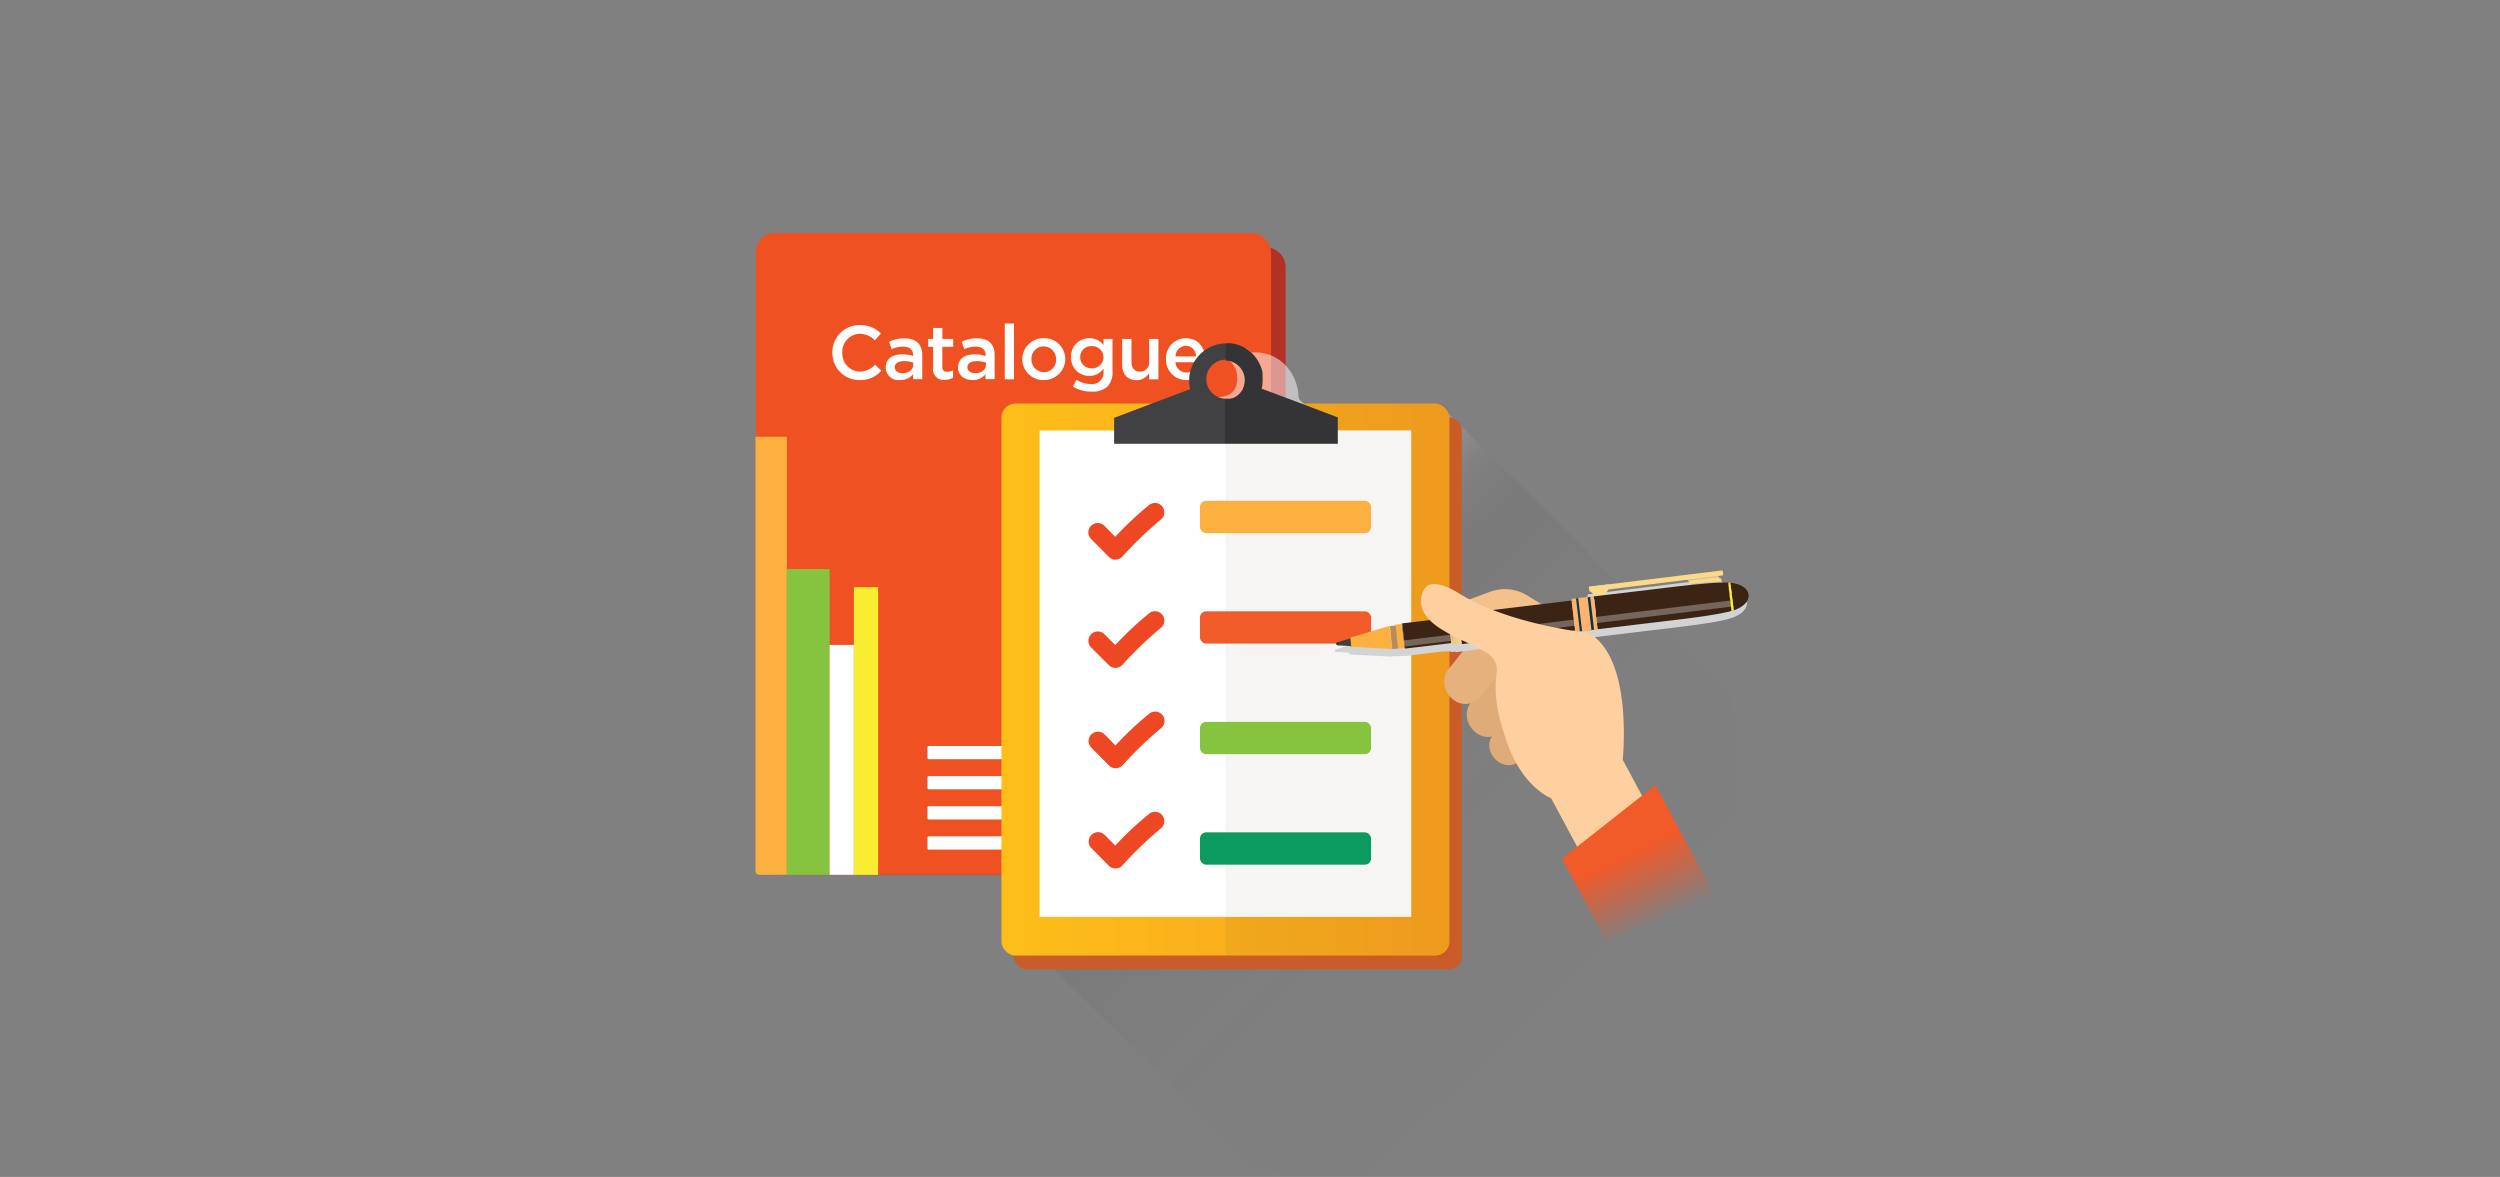 <svg xmlns="http://www.w3.org/2000/svg" xmlns:xlink="http://www.w3.org/1999/xlink" viewBox="0 0 504.57 237.54"><rect x="0" y="0" width="504.57" height="237.54" fill="#808080" stroke="none"/><defs><style>.cls-1{isolation:isolate;}.cls-2{fill:#b42f25;}.cls-3{fill:#f05123;}.cls-4{fill:#fbb040;}.cls-5{fill:#86c440;}.cls-33,.cls-6{fill:#fff;}.cls-7{fill:#f9ed32;}.cls-8{fill:url(#linear-gradient);}.cls-9{fill:#c95c28;}.cls-10{fill:url(#linear-gradient-2);}.cls-11,.cls-26{fill:#231f20;}.cls-11{opacity:0.05;}.cls-12{fill:#e2ddd5;}.cls-12,.cls-33{opacity:0.3;}.cls-13{fill:#414042;}.cls-14{fill:#ee4723;}.cls-15{fill:#010101;opacity:0.2;}.cls-16{fill:#f15a29;}.cls-17{fill:#0b9b61;}.cls-18{fill:#deab79;}.cls-19{fill:#e6b17d;}.cls-20{fill:#f4c08c;}.cls-21{fill:#d2d3d4;}.cls-21,.cls-23,.cls-24{mix-blend-mode:multiply;}.cls-22{fill:#fcd986;}.cls-23,.cls-25{fill:#bdbec0;}.cls-27{fill:#3c2415;}.cls-28{fill:#545557;}.cls-29{fill:#543c14;}.cls-30{fill:#fcef3b;}.cls-31{fill:#b68c5d;}.cls-32{fill:#723f33;}.cls-34{fill:#0d3547;}.cls-35{fill:#fbb470;}.cls-36{fill:#eace88;}.cls-37{fill:#ebd393;}.cls-38{fill:#fecf9f;}.cls-39{fill:url(#linear-gradient-3);}</style><linearGradient id="linear-gradient" x1="240.24" y1="126.44" x2="326.67" y2="214.53" gradientUnits="userSpaceOnUse"><stop offset="0" stop-color="#fff" stop-opacity="0.5"/><stop offset="0.01" stop-color="#efeeee" stop-opacity="0.46"/><stop offset="0.07" stop-color="#b8b7b7" stop-opacity="0.34"/><stop offset="0.13" stop-color="#898788" stop-opacity="0.23"/><stop offset="0.2" stop-color="#636161" stop-opacity="0.15"/><stop offset="0.28" stop-color="#464344" stop-opacity="0.08"/><stop offset="0.39" stop-color="#322e2f" stop-opacity="0.03"/><stop offset="0.53" stop-color="#262223" stop-opacity="0.01"/><stop offset="0.92" stop-color="#231f20" stop-opacity="0"/></linearGradient><linearGradient id="linear-gradient-2" x1="202.12" y1="137.15" x2="292.53" y2="137.15" gradientUnits="userSpaceOnUse"><stop offset="0" stop-color="#fdbe1a"/><stop offset="1" stop-color="#f9a11e"/></linearGradient><linearGradient id="linear-gradient-3" x1="324.51" y1="163.84" x2="334.91" y2="186" gradientUnits="userSpaceOnUse"><stop offset="0" stop-color="#f15a29"/><stop offset="0.39" stop-color="#f15a29"/><stop offset="0.67" stop-color="#f15a29" stop-opacity="0.56"/><stop offset="1" stop-color="#f15a29" stop-opacity="0"/></linearGradient></defs><g class="cls-1"><g id="Layer_1" data-name="Layer 1"><path class="cls-2" d="M259.47,53.82V172.63a4,4,0,0,1-4.13,3.93H156.75a4,4,0,0,1-4.13-3.93V53.7A3.77,3.77,0,0,1,153.79,51a4,4,0,0,1,2.55-1.07h99A4,4,0,0,1,259.47,53.82Z"/><path class="cls-3" d="M256.54,51V172.55a4,4,0,0,1-4,4h-96a4,4,0,0,1-4-4V50.91a4,4,0,0,1,1.14-2.78,3.82,3.82,0,0,1,2.49-1.08h96.43A4,4,0,0,1,256.54,51Z"/><path class="cls-4" d="M152.64,88.14h6a.17.17,0,0,1,.17.17v88.08a.17.17,0,0,1-.17.17h-5.38a.78.78,0,0,1-.78-.78V88.32a.17.17,0,0,1,.17-.17Z"/><rect class="cls-5" x="158.79" y="114.86" width="8.65" height="61.7"/><rect class="cls-6" x="167.44" y="130.16" width="4.89" height="46.4"/><rect class="cls-7" x="172.34" y="118.49" width="4.89" height="58.08"/><rect class="cls-6" x="187.19" y="150.56" width="55.37" height="2.67" rx="0.2"/><rect class="cls-6" x="187.19" y="156.64" width="55.37" height="2.67" rx="0.2"/><rect class="cls-6" x="187.19" y="162.72" width="55.37" height="2.67" rx="0.2"/><rect class="cls-6" x="187.19" y="168.8" width="55.37" height="2.67" rx="0.2"/><path class="cls-6" d="M176.62,73.6A4.22,4.22,0,0,1,173.54,75,3.64,3.64,0,0,1,170,71.17v0a3.64,3.64,0,0,1,3.57-3.81,4.27,4.27,0,0,1,3,1.34l1.21-1.39a5.66,5.66,0,0,0-4.22-1.7A5.46,5.46,0,0,0,168,71.17v0a5.43,5.43,0,0,0,5.49,5.54,5.51,5.51,0,0,0,4.38-1.89Z"/><path class="cls-6" d="M182.54,68.29a7,7,0,0,0-3.09.68l.51,1.49a5.66,5.66,0,0,1,2.33-.5c1.29,0,2,.63,2,1.74v.15a6.86,6.86,0,0,0-2.25-.33c-1.89,0-3.28.86-3.28,2.66v0a2.58,2.58,0,0,0,2.88,2.53,3.23,3.23,0,0,0,2.65-1.19v1h1.85V71.73C186.13,69.55,185,68.29,182.54,68.29Zm1.77,5.33c0,1-.91,1.7-2.15,1.7-.88,0-1.57-.41-1.57-1.19v0c0-.79.69-1.24,1.87-1.24a5.72,5.72,0,0,1,1.85.3Z"/><path class="cls-6" d="M192.38,70V68.41H190.2V66.19h-1.87v2.22h-1V70h1v4.28a2.08,2.08,0,0,0,2.35,2.37,3.44,3.44,0,0,0,1.67-.4V74.76a2.68,2.68,0,0,1-1.16.28c-.63,0-1-.3-1-1V70Z"/><path class="cls-6" d="M197.21,68.29a7,7,0,0,0-3.11.68l.5,1.49a5.89,5.89,0,0,1,2.33-.5c1.31,0,2,.63,2,1.74v.15a6.86,6.86,0,0,0-2.25-.33c-1.92,0-3.31.86-3.31,2.66v0c0,1.67,1.36,2.53,2.91,2.53a3.22,3.22,0,0,0,2.63-1.19v1h1.84V71.73C200.77,69.55,199.63,68.29,197.21,68.29ZM199,73.62c0,1-.94,1.7-2.15,1.7-.89,0-1.6-.41-1.6-1.19v0c0-.79.71-1.24,1.88-1.24a5.76,5.76,0,0,1,1.87.3Z"/><path class="cls-6" d="M202.79,65.3V76.56h1.85V65.3Z"/><path class="cls-6" d="M210.66,68.26a4.25,4.25,0,0,0-4.33,4.25v0a4.2,4.2,0,0,0,4.3,4.19A4.26,4.26,0,0,0,215,72.51v0A4.2,4.2,0,0,0,210.66,68.26Zm2.48,4.28a2.44,2.44,0,0,1-2.48,2.57,2.52,2.52,0,0,1-2.48-2.6v0a2.44,2.44,0,0,1,2.45-2.6,2.53,2.53,0,0,1,2.51,2.63Z"/><path class="cls-6" d="M222.72,68.41v1.22a3.56,3.56,0,0,0-2.86-1.37,3.65,3.65,0,0,0-3.69,3.82v0a3.64,3.64,0,0,0,3.69,3.79,3.39,3.39,0,0,0,2.86-1.49V75a2.28,2.28,0,0,1-2.58,2.5,5.3,5.3,0,0,1-2.88-.86l-.71,1.39a6.81,6.81,0,0,0,3.64,1A4.42,4.42,0,0,0,223.53,78a4.06,4.06,0,0,0,1-3.06V68.41Zm0,3.7a2.27,2.27,0,0,1-2.41,2.22,2.22,2.22,0,0,1-2.3-2.25v0a2.19,2.19,0,0,1,2.3-2.22,2.28,2.28,0,0,1,2.41,2.25Z"/><path class="cls-6" d="M231.93,68.41V73a1.8,1.8,0,0,1-1.83,2c-1.11,0-1.74-.71-1.74-2V68.41h-1.87V73.6c0,1.92,1.06,3.13,2.91,3.13a2.92,2.92,0,0,0,2.53-1.44v1.27h1.87V68.41Z"/><path class="cls-6" d="M243.25,72.64c0-2.36-1.31-4.38-3.91-4.38a4,4,0,0,0-4,4.22v0a4.07,4.07,0,0,0,4.18,4.22,4.21,4.21,0,0,0,3.34-1.51l-1.09-1a2.94,2.94,0,0,1-2.2,1,2.26,2.26,0,0,1-2.35-2.08h6A3,3,0,0,0,243.25,72.64Zm-6-.71a2.19,2.19,0,0,1,2.13-2.15,2.09,2.09,0,0,1,2,2.15Z"/><path class="cls-6" d="M220.37,81.53h2.25a3.24,3.24,0,0,1,3.46,3.23v0A3.25,3.25,0,0,1,222.62,88h-2.25Zm2.25,5.82a2.51,2.51,0,0,0,2.7-2.55v0a2.53,2.53,0,0,0-2.7-2.57H221.1v5.14Z"/><path class="cls-6" d="M229.4,85.92a1.68,1.68,0,0,0,1.69,1.6,2,2,0,0,0,1.52-.68l.44.4a2.42,2.42,0,0,1-2,.9,2.39,2.39,0,0,1-2.4-2.5,2.37,2.37,0,0,1,2.3-2.51,2.29,2.29,0,0,1,2.24,2.54,2.45,2.45,0,0,1,0,.25Zm3.1-.57A1.59,1.59,0,0,0,231,83.73a1.68,1.68,0,0,0-1.57,1.62Z"/><path class="cls-6" d="M235.65,85.66v0a2.46,2.46,0,0,1,2.46-2.51A2.49,2.49,0,0,1,240,84l-.48.5a2,2,0,0,0-1.46-.72,1.77,1.77,0,0,0-1.72,1.86v0a1.79,1.79,0,0,0,1.77,1.86,2,2,0,0,0,1.47-.71l.45.43a2.49,2.49,0,0,1-4.42-1.56Z"/><path class="cls-6" d="M242.36,86.64v0c0-1,.84-1.57,2.06-1.57a5,5,0,0,1,1.46.21v-.15c0-.86-.52-1.3-1.42-1.3a3.23,3.23,0,0,0-1.45.34l-.22-.58a3.71,3.71,0,0,1,1.75-.41,2.07,2.07,0,0,1,1.55.53,1.91,1.91,0,0,1,.5,1.41V88h-.71v-.71a2.08,2.08,0,0,1-1.72.81A1.61,1.61,0,0,1,242.36,86.64Zm3.53-.37v-.45a5,5,0,0,0-1.4-.2c-.89,0-1.4.38-1.4,1v0c0,.61.56,1,1.2,1A1.43,1.43,0,0,0,245.89,86.27Z"/><path class="cls-8" d="M350.79,157a80.57,80.57,0,0,1-70.24,79.9,81.93,81.93,0,0,1-20.6,0c-1.18-.16-2.37-.34-3.54-.55s-2.4-.44-3.57-.7l-45.05-45-1.52-1.53L205,187.9l-.79-.8,2-2,5-5,2.57-2.57c-.18-.3-.35-.62-.53-.93-.72-1.27-1.45-2.56-2-3.89a18.73,18.73,0,0,1-.88-2.18,10.77,10.77,0,0,1-.46-2.38c-.54-6.15-.1-7.8,1.34-9.36.68-.76,1.52-1.52,2.69-2.78,1.43-1.53,2.94-3,4.47-4.43.77-.73,1.5-1.45,2.23-2.18,1.18-1.19,2.37-2.36,3.54-3.53l1-1c1.67-1.66,3.35-3.32,5-5s3.13-3.11,4.7-4.67l5.6-5.57a3.84,3.84,0,0,1,.28-.3c2.2-2.17,4.38-4.35,6.58-6.53q7.85-7.81,15.7-15.65a1.29,1.29,0,0,0,.18-.16l1.09-1.09c-5.07-4.91-6.67-10.58-8.77-17.11,0-.14-.08-.26-.12-.38-.18-.51-.38-1-.58-1.52-.12-.32-.23-.64-.37-1v0a3.13,3.13,0,0,0-.36-.88c-.24-.31-.89-.35-1.27-.51a5.49,5.49,0,0,0-2-.79,10.82,10.82,0,0,1-2.41-.38.15.15,0,0,1-.08,0,3.61,3.61,0,0,1-1-.49,4.79,4.79,0,0,1-.89-.74,12.26,12.26,0,0,1-1.17-1.42c-.1-.16-.2-.3-.3-.44a9.67,9.67,0,0,0,2.26-.3l.1,0h0a3.39,3.39,0,0,0,1.72-1.18,4.14,4.14,0,0,0,.61-2.66,4.33,4.33,0,0,0-1.22-3,3.82,3.82,0,0,0-1.19-.69l-.44-.18-1-.42a2.38,2.38,0,0,1,1.49-.79,15.81,15.81,0,0,1,2.59.08c.3,0,1.27.16,1.49-.06a3.42,3.42,0,0,0,.08-.79l.17.14a0,0,0,0,1,0,0,8.72,8.72,0,0,1,.84.73h.89c4.83,0,8.44,4,8.7,8.79a1.25,1.25,0,0,0,.53,1.05l2.49,2.44c.87.85,1.75,1.72,2.6,2.58.47.47.95.93,1.4,1.4l1.43,1.51c1.82,2,4.08,3.19,6.26,4.61l6.64-6.59c.59-.6,2.19-2.19,3.62-3.61a3.63,3.63,0,0,1,5.13,0C298.7,89.74,336,127,349,139.91c.24,1.05.43,2.12.63,3.19A81.54,81.54,0,0,1,350.79,157Z"/><rect class="cls-9" x="204.63" y="84.22" width="90.42" height="111.41" rx="2.54"/><rect class="cls-10" x="202.12" y="81.45" width="90.42" height="111.41" rx="2.82"/><path class="cls-11" d="M290.2,81.45H247.32V192.86H290.2a2.33,2.33,0,0,0,2.33-2.34V83.78A2.33,2.33,0,0,0,290.2,81.45Z"/><rect class="cls-6" x="209.82" y="86.88" width="75" height="98.17"/><rect class="cls-12" x="247.32" y="86.88" width="37.5" height="98.17"/><path class="cls-13" d="M269.9,84.22l-6.68-2.54-.61-.23-8-3h0a7.56,7.56,0,0,0,.2-1.72c0-.18,0-.35,0-.52a1.94,1.94,0,0,0,0-.24.25.25,0,0,0,0-.08,2.91,2.91,0,0,0,0-.31c0-.1,0-.2,0-.3l0-.17a2.5,2.5,0,0,0-.07-.26c0-.14-.07-.27-.11-.4s-.05-.15-.08-.22a1.72,1.72,0,0,0-.07-.21l-.09-.22c0-.09-.08-.19-.13-.28s-.22-.44-.34-.65l-.12-.2-.22-.32-.16-.21-.1-.13-.09-.11c-.06-.08-.13-.15-.2-.23l-.18-.19h0a1.8,1.8,0,0,0-.19-.2h0l-.21-.19-.45-.37h0l-.19-.14h0a7.1,7.1,0,0,0-1-.59l-.22-.1-.23-.1,0,0-.24-.09a5.82,5.82,0,0,0-.84-.25l-.23-.06a6.17,6.17,0,0,0-.62-.09l-.39,0h-.51a7.53,7.53,0,0,0-7.53,7.53,8.17,8.17,0,0,0,.2,1.72h0l-8,3-7.29,2.77-.05,0v5.25H270V84.24ZM247.28,72.77h0a3.93,3.93,0,0,1,3.94,3.94,1.77,1.77,0,0,1,0,.23,3.71,3.71,0,0,1-.17.94,1.72,1.72,0,0,1-.07.21c0,.09-.07.19-.12.28a.61.61,0,0,1,0,.12l-.15.26a3.13,3.13,0,0,1-.2.3h0s-.08.11-.12.15a3.33,3.33,0,0,1-.25.28l-.14.13-.12.11-.17.14-.16.11a3.88,3.88,0,0,1-.81.42l-.08,0h0l-.12,0-.27.07-.17,0h0l-.18,0h-.08l-.2,0h-.23a3.94,3.94,0,0,1,0-7.88Z"/><path class="cls-14" d="M223.79,112.39a1.89,1.89,0,0,0,1.34.56h.05a1.91,1.91,0,0,0,1.35-.63,79.46,79.46,0,0,1,7.73-7.43,1.89,1.89,0,0,0-.86-3.36,2,2,0,0,0-1.44.36,68.5,68.5,0,0,0-6.87,6.45l-2.19-2.22a1.89,1.89,0,0,0-2.69,2.66Z"/><path class="cls-14" d="M223.79,134.24h0a1.88,1.88,0,0,0,1.34.56h.05a1.9,1.9,0,0,0,1.35-.62,77.94,77.94,0,0,1,7.73-7.44,1.89,1.89,0,0,0-.86-3.36,1.92,1.92,0,0,0-1.44.37,67.32,67.32,0,0,0-6.87,6.44L222.9,128a1.88,1.88,0,0,0-2.67,0,1.85,1.85,0,0,0-.56,1.33,1.92,1.92,0,0,0,.54,1.34Z"/><path class="cls-14" d="M233.4,143.63A2,2,0,0,0,232,144a66.28,66.28,0,0,0-6.87,6.45l-2.2-2.23a1.89,1.89,0,0,0-2.66,0,1.83,1.83,0,0,0-.56,1.32,1.88,1.88,0,0,0,.54,1.34l3.58,3.62a1.93,1.93,0,0,0,1.34.55h.05a1.88,1.88,0,0,0,1.36-.62,77.47,77.47,0,0,1,7.72-7.44,1.86,1.86,0,0,0,.39-2.57A1.9,1.9,0,0,0,233.4,143.63Z"/><path class="cls-14" d="M233.4,163.86a2,2,0,0,0-1.44.37,66.42,66.42,0,0,0-6.87,6.44l-2.19-2.21a1.89,1.89,0,0,0-2.69,2.65l3.58,3.62a1.93,1.93,0,0,0,1.34.55h.05a1.88,1.88,0,0,0,1.35-.62,77.94,77.94,0,0,1,7.73-7.44,1.89,1.89,0,0,0-.86-3.36Z"/><path class="cls-15" d="M251.26,76.71a3.94,3.94,0,0,1-3.94,3.94v8.84H270V84.24l-15.3-5.81h0a7.53,7.53,0,0,0-7.33-9.25v3.59A3.94,3.94,0,0,1,251.26,76.71Z"/><rect class="cls-4" x="242.19" y="101.08" width="34.53" height="6.52" rx="1.24"/><rect class="cls-16" x="242.19" y="123.38" width="34.53" height="6.52" rx="1.24"/><rect class="cls-5" x="242.19" y="145.69" width="34.53" height="6.52" rx="1.24"/><rect class="cls-17" x="242.19" y="167.99" width="34.53" height="6.52" rx="1.24"/><path class="cls-18" d="M303.18,147.58l3.71-4.31a4.62,4.62,0,0,0-.18-6.28l-.06-.06a4.09,4.09,0,0,0-6,.43l-3.71,4.3C293.93,145.49,299,151.21,303.18,147.58Z"/><path class="cls-18" d="M307.13,153.22l2.81-3.6a3.92,3.92,0,0,0-.64-5.29l-.06-.05a3.43,3.43,0,0,0-5,.32l-2.81,3.6C298.54,151.69,303.75,156.78,307.13,153.22Z"/><path class="cls-19" d="M298.6,140.92l5.34-6.68c1.59-1.85,1.42-3.14-.27-4.75l0-1.59a4.07,4.07,0,0,0-5.95.42L292.4,135C289.34,138.83,294.44,144.55,298.6,140.92Z"/><path class="cls-20" d="M320.59,127.75l-12.36-7.57a8.63,8.63,0,0,0-7.55-.72L291.16,123c-6.1,2.66-2.88,10.4,2.82,8.06.61-.16,9.53-3.67,13.64-5.29l3.28,5.13Z"/><path class="cls-21" d="M349.57,124.69l0,0c1.4-.44,3.16-1.59,3-3.16s-2.18-2.31-3.65-2.39h0l-.45,0h0l-.05,0h0a8.49,8.49,0,0,0-1.07,0l-.15-.22-.63-.9-.14-.2.87-.11a.2.2,0,0,0,.18-.22l-.08-.61a.2.2,0,0,0-.22-.18l-26.62,3.25a.2.2,0,0,0-.17.19,0,0,0,0,0,0,0l.07.61a.21.21,0,0,0,.23.18h.07c0,.06.1.12.15.18a2,2,0,0,0,.8.53h0a2,2,0,0,0,1.83-.22,2.07,2.07,0,0,0,.67-.71l.1-.22,16-2,.14.2.44.63.15.21-3.65.41-16,1.92v-.07l-.72.09V122l-.51.07V122l-1.8.21h-.1v.08h0l-.44,0h0l-.1-.07-.72.09-.11.21,0,.17L294,125.45h0l-.88.11,0,.14-.8.09h0l-.3.24-.06,0v.09l-9.28,1.11-.13.13h0l-1.2.14-.09.12h0l-1,.13-.09,0v0l-7.94,2.37v.15h0v-.15l-.09.11v.07l-2.5.74v0h0a.27.27,0,0,0-.25.3.28.28,0,0,0,.31.25v0l2.6.13V132l.11.09,0-.15h0l0,.15,8.27.43v0h.1l1-.13.1.09,1.21-.13.16.09,9.28-1.12v.1l.07,0,.35.17h0l.8-.09,0,.13.88-.1h0l22.87-2.74,0,.16.17.17.72-.07.07-.07v0l.44-.05h0l0,.08,1.88-.22v-.09l.53-.06v.08l.72-.09v-.06l16-1.92c1.41-.17,8.94-1.07,10.95-1.78h.06l.42-.14Zm-69.19,5.46,0,.23,0-.22Zm.19,1.59v0Zm13.56-4.91v-.06l0-.13Z"/><path class="cls-22" d="M320.87,118.39l3.9-.47a2,2,0,0,1-.14,1,2.26,2.26,0,0,1-.11.22,2,2,0,0,1-.66.71,2,2,0,0,1-.89.32,1.9,1.9,0,0,1-1-.1h0a2,2,0,0,1-.8-.53,1.19,1.19,0,0,1-.15-.18,2,2,0,0,1-.37-.82A.19.19,0,0,1,320.87,118.39Z"/><polygon class="cls-22" points="340.5 116.88 346.64 116.13 346.74 116.26 346.88 116.46 347.51 117.36 347.75 117.71 341.6 118.46 341.17 117.84 340.73 117.21 340.59 117.01 340.5 116.88"/><path class="cls-22" d="M320.87,118.39l26.62-3.25a.2.2,0,0,1,.22.18l.08.61a.2.2,0,0,1-.18.22L321,119.4a.19.19,0,0,1-.22-.17l-.07-.61s0,0,0,0A.19.19,0,0,1,320.87,118.39Z"/><polygon class="cls-23" points="340.59 117.01 346.74 116.26 346.88 116.46 340.73 117.21 340.59 117.01"/><g class="cls-24"><path class="cls-25" d="M341.6,118.46l-.43-.62c2.12-.22,4.66-.45,6.34-.48l.24.35Z"/></g><path class="cls-26" d="M270,130.22a.29.29,0,0,1-.31-.25.28.28,0,0,1,.24-.31.28.28,0,0,1,.31.25A.28.28,0,0,1,270,130.22Z"/><path class="cls-27" d="M349.15,123.36c1.4-.17,4-1.47,3.76-3.35s-3.05-2.54-4.45-2.37l-3.93.47.68,5.72Z"/><path class="cls-27" d="M321.59,120.38l16.08-1.92c1.42-.17,8.95-1.07,11.09-.85,0,.21,0,.27.07.51,0,.09,0,.29,0,.4s0-.15.11.88c.09.78.07.57.08.7s0,0,0,.31c0,.1,0,0,0,.34,0,.1,0,.24.05.43.09.73.08.67.11.88s0,.21,0,.31,0,.1.08.74l0,.21c-2,.71-9.57,1.62-11,1.79L322.39,127l0-.25c-.09-.75-.08-.66-.1-.86s0-.24-.05-.36,0-.18-.12-1c0-.23,0-.39-.06-.51a3.46,3.46,0,0,0,0-.39c0-.32,0-.28,0-.37s0,.09-.1-.81l-.12-1c0-.13,0-.35-.05-.45C321.63,120.72,321.62,120.63,321.59,120.38Z"/><rect class="cls-27" x="294.57" y="122.57" width="23.1" height="6.09" transform="translate(-12.76 37.28) rotate(-6.83)"/><rect class="cls-27" x="283.26" y="125.19" width="9.95" height="5.12" transform="translate(-13.15 35.2) rotate(-6.83)"/><polygon class="cls-28" points="282.99 125.8 282.86 125.93 282.86 125.96 283.44 130.76 283.44 130.79 283.6 130.88 282.99 125.8"/><polygon class="cls-29" points="349.9 123.2 349.24 117.61 349.28 117.63 349.94 123.17 349.9 123.2"/><polygon class="cls-30" points="349.47 123.34 348.78 117.58 349.24 117.61 349.9 123.2 349.47 123.34"/><polygon class="cls-30" points="349.47 123.34 349.1 120.19 349.54 120.15 349.9 123.2 349.47 123.34"/><polygon class="cls-30" points="349.06 119.93 348.93 118.83 349.38 118.83 349.51 119.89 349.06 119.93"/><polygon class="cls-30" points="348.87 118.28 348.85 118.11 349.3 118.13 349.32 118.29 348.87 118.28"/><polygon class="cls-30" points="349.27 121.63 349.38 122.55 349.81 122.43 349.7 121.54 349.27 121.63"/><polygon class="cls-30" points="349.09 120.16 349.14 120.53 349.58 120.47 349.54 120.12 349.09 120.16"/><polygon class="cls-30" points="349.37 122.44 349.35 122.27 349.78 122.17 349.8 122.33 349.37 122.44"/><polygon class="cls-29" points="349.42 123.33 348.73 117.61 348.79 117.58 349.48 123.34 349.42 123.33"/><polygon class="cls-4" points="282.23 130.93 283.44 130.79 283.36 130.13 283.28 129.41 283.19 128.7 283.13 128.14 282.86 125.93 281.66 126.07 281.57 126.19 282.13 130.84 282.23 130.93"/><path class="cls-31" d="M281.09,131l1.08-.12v-.11l-.27-2.2v-.05l0-.18,0-.22-.06-.54-.1-.79v-.14l-.06-.42-1.08.13-.09,0L281,131Zm-.29-2.4v0Zm-.21-1.72.06.49Z"/><polygon class="cls-13" points="272.84 130.41 272.65 128.81 269.92 129.62 269.93 129.67 269.93 129.71 269.94 129.79 269.94 129.82 269.95 129.9 270 130.26 272.84 130.41"/><polygon class="cls-4" points="280.99 130.98 280.9 130.25 280.89 130.11 280.71 128.67 280.7 128.55 280.5 126.89 280.49 126.75 280.44 126.33 272.5 128.69 272.51 128.83 272.52 128.88 272.58 129.43 272.59 129.5 272.67 130.12 272.67 130.18 272.72 130.55 280.99 130.98"/><polygon class="cls-32" points="272.5 128.7 272.41 128.81 272.61 130.46 272.72 130.55 272.5 128.7"/><rect class="cls-33" x="315.76" y="92.7" width="1.25" height="66.28" transform="translate(229.85 455.16) rotate(-96.97)"/><rect class="cls-34" x="318.18" y="120.76" width="1.3" height="6.66" transform="translate(-12.49 38.79) rotate(-6.83)"/><rect class="cls-34" x="319.32" y="120.57" width="2.23" height="6.66" transform="translate(-12.46 38.98) rotate(-6.83)"/><polygon class="cls-35" points="317.27 120.84 317.16 121.04 317.91 127.42 318.08 127.6 318.8 127.53 318.87 127.45 318.09 120.82 317.98 120.75 317.27 120.84"/><polygon class="cls-35" points="320.42 120.47 318.62 120.68 318.52 120.69 318.53 120.77 319.31 127.39 319.33 127.47 321.21 127.25 320.42 120.47"/><polygon class="cls-35" points="321.35 123.87 321.74 127.18 322.46 127.09 322.33 126.03 322.32 125.95 322.23 125.2 322.22 125.07 322.06 123.78 322.01 123.35 321.73 120.99 321.72 120.93 321.65 120.31 320.93 120.4 321.2 122.62 321.26 123.16 321.3 123.47 321.34 123.81 321.35 123.87"/><polygon class="cls-36" points="292.97 127.25 293.31 130.07 294.18 129.97 294.08 129.17 294.07 129.07 294.07 129.02 294.04 128.79 293.81 126.86 293.8 126.78 293.57 124.9 293.49 124.2 292.62 124.3 292.96 127.2 292.97 127.25"/><polygon class="cls-37" points="294.02 129.17 294.14 130.11 295.01 130.01 294.9 129.06 294.88 128.88 294.59 126.43 294.45 125.28 294.29 123.96 293.41 124.07 293.69 126.39 293.71 126.53 293.74 126.81 294 129 294.02 129.17"/><polygon class="cls-36" points="293.32 130.07 292.63 124.3 292.32 124.55 292.26 124.6 292.89 129.87 292.96 129.9 293.32 130.07"/><path class="cls-38" d="M320.59,127.75s-16.22-1.73-26.13-8c-2.07-1.31-5.7-2.91-6.86-1,0,0-3.34,4.13,3.35,8.27,3.63,2.25,6.21,2.88,9.46,5a3.88,3.88,0,0,1,1.65,3.84c-.61,4.31.19,8.45,2,13.71,3.2,9.41,9,11.53,9,11.53l7.76,14.46,14.46-7.76-7.77-14.46h0S329.71,132.72,320.59,127.75Z"/><polygon class="cls-39" points="346.35 181.24 325.55 192.42 315.27 173.29 334.1 158.45 346.35 181.24"/></g></g></svg>